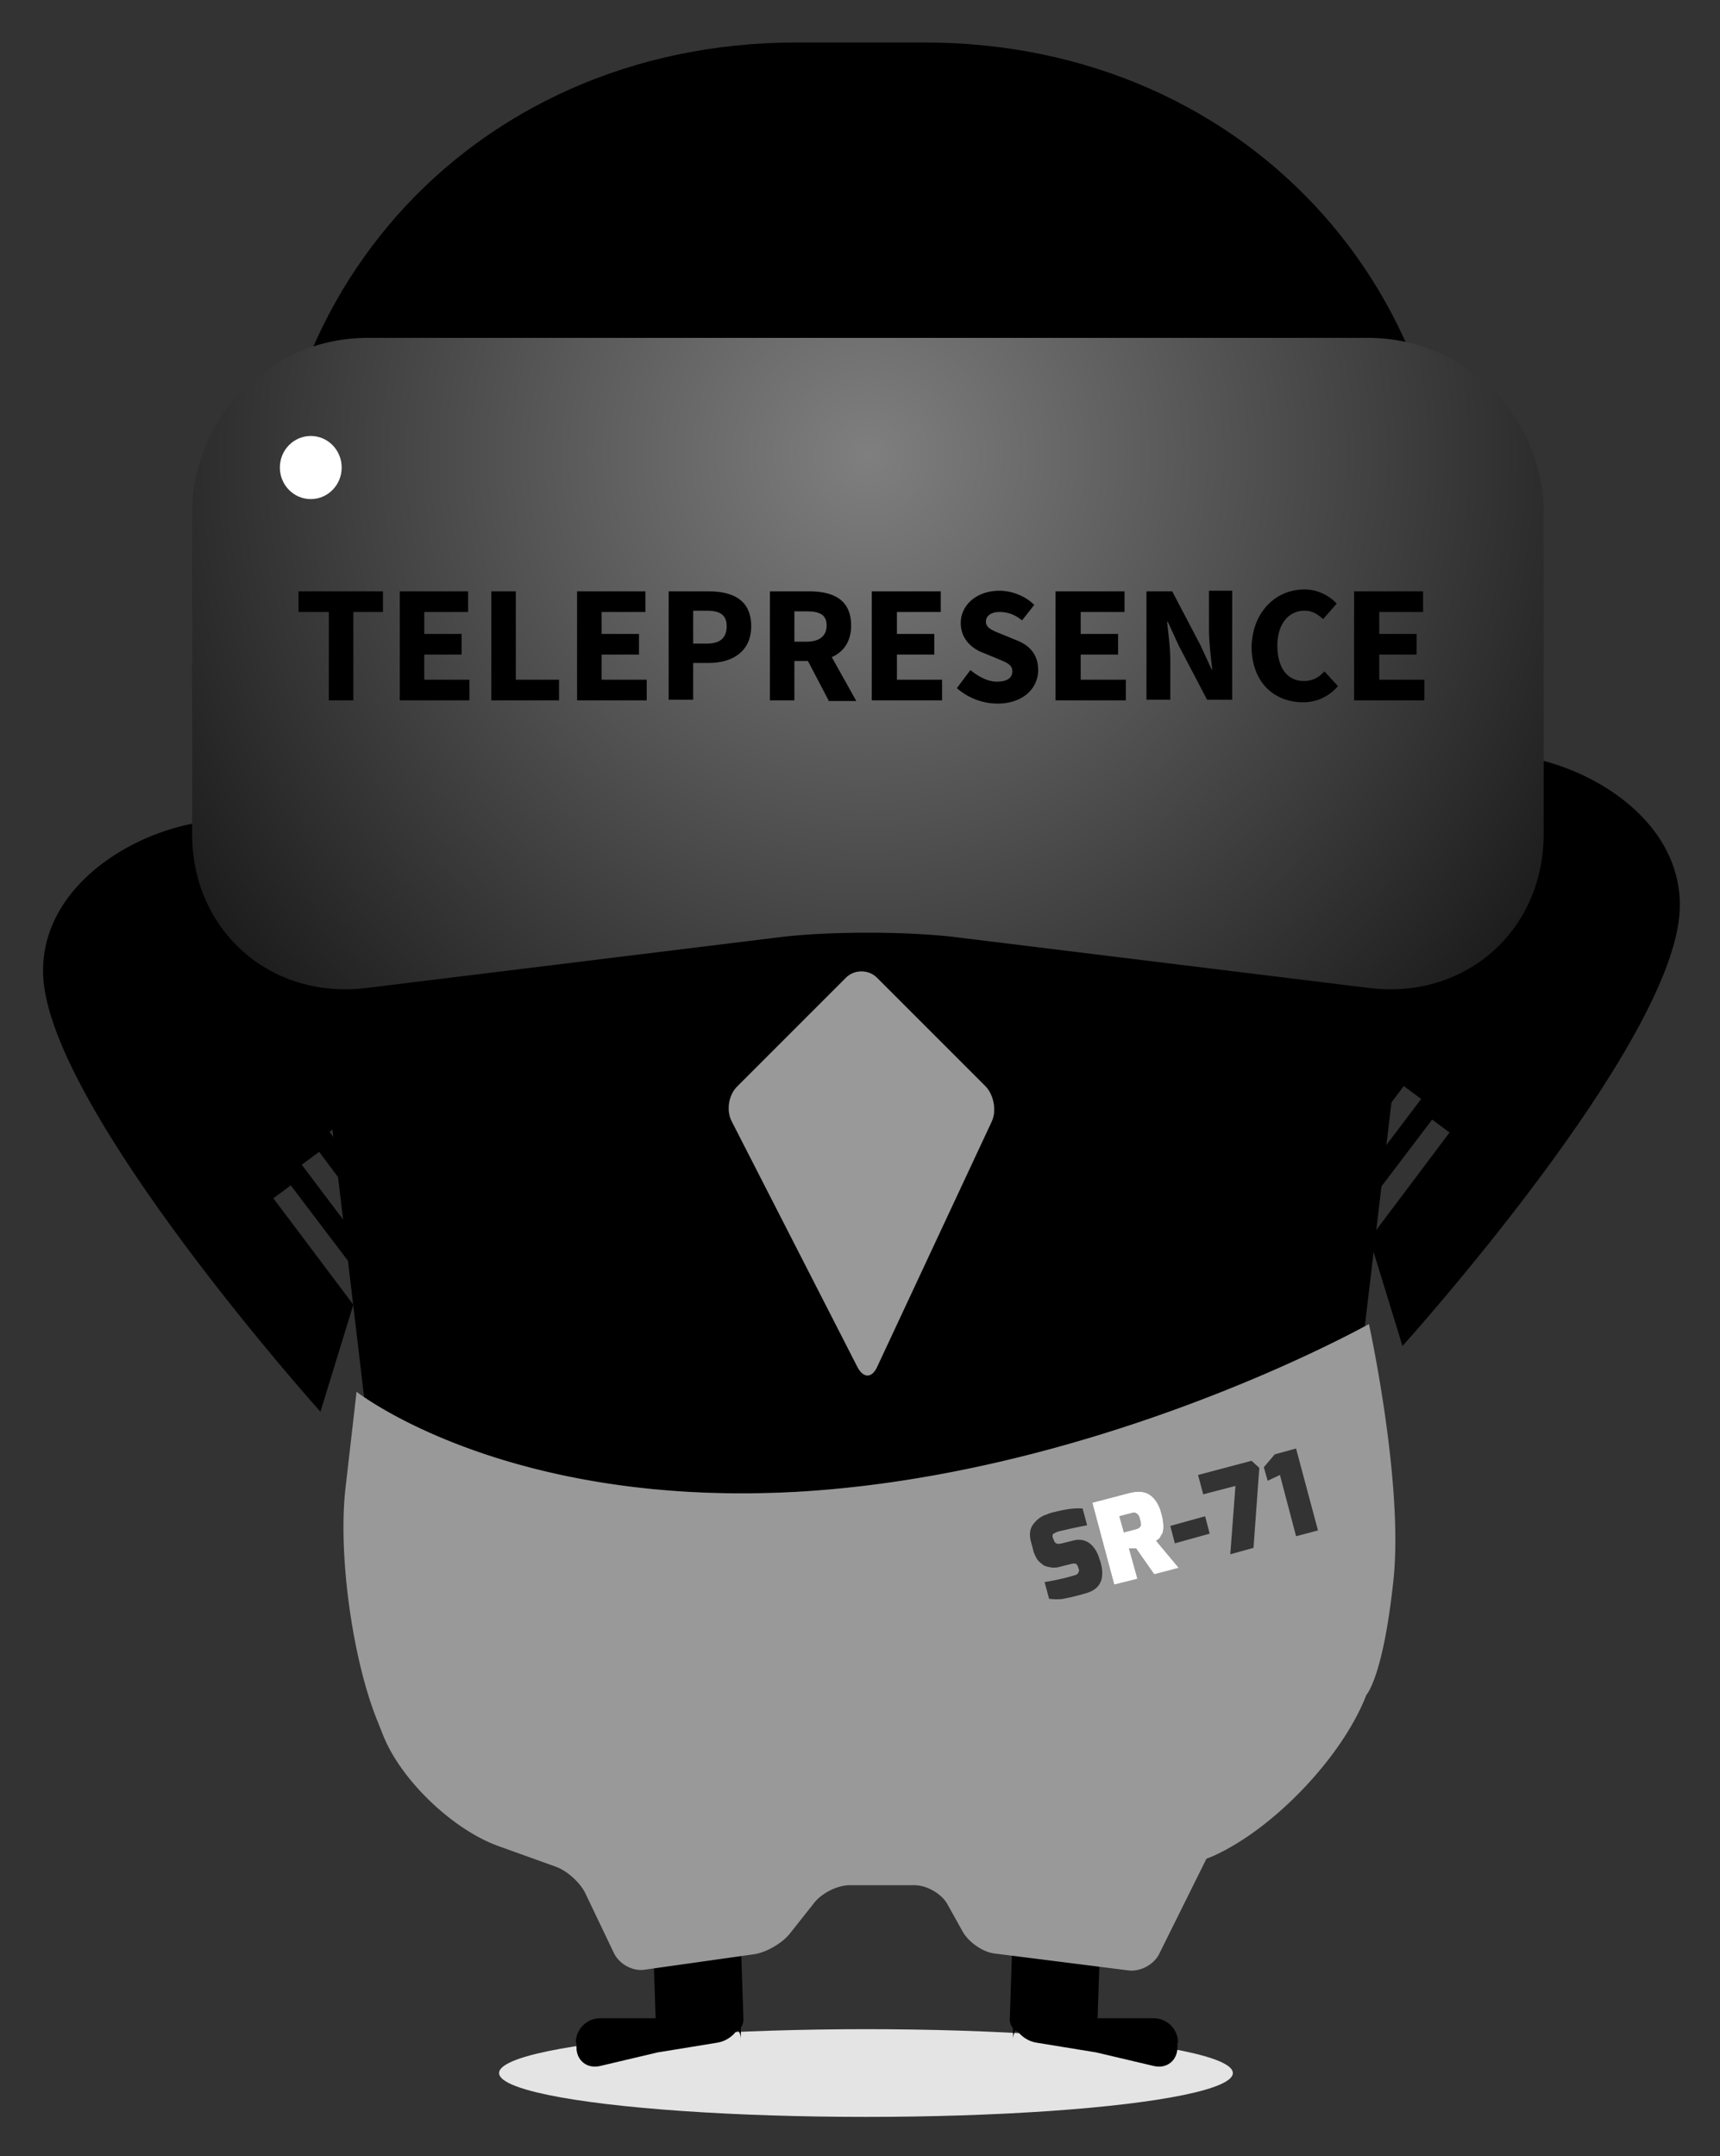 <svg xmlns="http://www.w3.org/2000/svg" role="img" viewBox="-5.35 -1.35 367.20 460.20"><rect x="-5.35" y="-1.35" width="367.20" height="460.20" fill="#333333" stroke="none"/><style>svg {enable-background:new 0 0 357 454}</style><style>.st3{fill:#999}.st4{fill:#fff}</style><ellipse id="Oval-8-Copy-10" cx="179.524" cy="441.118" fill="#e4e4e4" rx="78.33" ry="9.361"/><path id="Combined-Shape-Copy-13" d="M70.082 277.126l-17.07-22.715 3.717-2.753L71.87 271.62l1.652-5.23-14.454-19.136 3.717-2.753 12.39 16.52 1.651-5.232-11.839-15.556 3.717-2.753 9.774 12.94 6.883-21.888S62.51 189.848 57.83 180.487c-7.71-15.97-55.203-2.478-53.964 26.43 1.24 28.497 59.195 93.06 59.195 93.06l7.02-22.851z"/><path id="Combined-Shape-Copy-14" d="M287.038 263.084l17.07-22.714-3.716-2.753-15.143 19.96-1.652-5.23 14.454-19.136-3.717-2.753-12.39 16.52-1.651-5.231 11.839-15.556-3.717-2.754-9.774 12.94-6.883-21.888s22.852-38.683 27.532-48.044c7.71-15.969 55.203-2.478 53.964 26.431s-59.195 93.06-59.195 93.06l-7.02-22.852z"/><g id="Group-12-Copy-8" transform="translate(60 164)"><path id="Line-Copy-18" d="M76.298 230.726c-1.515 0-2.754 1.377-2.754 2.891l1.102 32.626c0 1.514 1.376 2.753 2.89 2.753l13.079-.413c1.514 0 2.753-1.376 2.753-2.89l-1.102-32.627c0-1.514-1.376-2.753-2.89-2.753l-13.078.413z"/><path id="Rectangle-7-Copy-15" d="M57.575 270.648c0-2.89 2.34-5.23 5.232-5.23h24.779c2.89 0 5.231 2.34 5.231 4.404v-4.405c0 2.478-2.34 4.818-5.093 5.231l-12.665 2.065-12.252 2.891c-2.754.688-5.094-1.101-5.094-3.992v-.964h-.138z"/></g><g id="Group-12-Copy-9" transform="matrix(-1 0 0 1 115 164)"><path id="Line-Copy-18_1_" d="M-112.293 230.726c-1.514 0-2.753 1.377-2.753 2.891l1.101 32.626c0 1.514 1.377 2.753 2.891 2.753l13.078-.413c1.515 0 2.754-1.376 2.754-2.89l-1.102-32.627c0-1.514-1.376-2.753-2.89-2.753l-13.079.413z"/><path id="Rectangle-7-Copy-15_1_" d="M-131.152 270.648c0-2.89 2.34-5.23 5.23-5.23h24.78c2.891 0 5.231 2.34 5.231 4.404v-4.405c0 2.478-2.34 4.818-5.093 5.231l-12.665 2.065-12.252 2.891c-2.753.688-5.094-1.101-5.094-3.992v-.964h-.137z"/></g><path id="Line-Copy-3" fill="none" stroke="#4a4a4a" stroke-linecap="square" stroke-width="12" d="M180.625 50.946V17.081"/><path fill="none" d="M252.898 325.996l-.964-3.717-7.434 2.065.964 3.717zm15.005-12.527l3.442 13.078 4.68-1.239-4.68-17.483-4.543 1.239-2.34 2.753.826 2.891zM215.178 329.3c.138.826.551 1.514.826 2.065.276.413.689.826 1.102 1.101.413.413.963.55 1.652.689a4.597 4.597 0 0 0 2.34-.138l2.202-.55c.551-.138.826-.138 1.102 0 .137.137.275.275.413.688l.137.413c.138.275 0 .55-.137.826-.138.275-.413.412-.964.55a47.114 47.114 0 0 1-6.195 1.377l.964 3.579c1.239.138 2.34.138 3.028 0 .689-.138 2.203-.413 4.543-1.101 3.304-.826 4.405-3.029 3.442-6.608l-.275-.826c-.276-.964-.689-1.79-1.24-2.478-1.1-1.377-2.615-1.927-4.542-1.377l-2.203.551c-.55.138-.964.138-1.239 0s-.413-.413-.55-.826l-.138-.275c-.138-.413-.138-.826.137-.964s.689-.413 1.377-.55c2.34-.551 4.268-.964 5.782-1.24l-.964-3.579c-1.652-.137-3.579.138-5.781.689-.551.137-1.24.275-1.79.55-1.377.413-2.34 1.24-3.029 2.203-.688.963-.826 2.202-.413 3.717l.413 1.514zm43.226-13.491l-1.101 14.592 4.956-1.376 1.239-17.071-1.652-1.514-11.426 3.029 1.101 4.13z"/><path d="M192.051 7.72h-27.395c-69.933 0-119.904 56.304-111.644 125.686l19.377 163.46c7.253 4.917 38.995 23.762 94.883 20.044 59.326-4.082 111.431-31.218 118.744-35.17l17.68-148.334C311.955 64.024 261.983 7.72 192.05 7.72zm14.317 230.31l-24.504 52.45c-1.101 2.34-2.891 2.34-4.13 0l-26.844-52.45c-1.24-2.34-.688-5.645 1.101-7.434l23.265-23.265c1.79-1.79 4.818-1.79 6.608 0l23.127 23.127c1.79 1.79 2.478 5.231 1.377 7.572z"/><path d="M72.39 296.866c-1.073-.728-1.62-1.156-1.62-1.156l-2.34 20.374c-1.652 14.042 1.377 36.206 6.608 49.421l1.376 3.442c3.717 9.499 14.73 20.099 24.504 23.678l12.252 4.405c2.478.826 5.37 3.442 6.47 5.782l6.058 12.665c1.1 2.34 3.992 3.992 6.607 3.58l23.403-3.305c2.616-.413 5.92-2.34 7.571-4.405l5.232-6.608c1.652-2.065 4.955-3.717 7.571-3.717h13.766c2.616 0 5.782 1.79 7.021 3.992l3.304 5.92c1.239 2.203 4.268 4.405 6.883 4.68l28.359 3.58c2.615.413 5.644-1.24 6.745-3.58l10.05-20.236 1.376-.55c12.94-5.782 27.67-21.2 32.764-34.416 0 0 3.58-3.717 5.782-24.504 2.202-20.787-5.231-54.652-5.231-54.652s-.307.172-.885.484c-7.313 3.952-59.418 31.088-118.744 35.17-55.888 3.718-87.63-15.127-94.883-20.044zm194.412 12.198l4.543-1.24 4.68 17.484-4.68 1.239-3.442-13.078-2.615 1.239-.826-2.891 2.34-2.753zm-4.956 1.376l1.652 1.514-1.239 17.07-4.956 1.377 1.101-14.592-6.883 1.79-1.101-4.13 11.426-3.029zm-9.912 11.84l.964 3.716-7.434 2.065-.964-3.717 7.434-2.065zm-16.244-4.957c1.652-.413 3.166-.413 4.268.276 1.1.688 2.065 1.927 2.615 3.992.55 1.927.55 3.441.276 4.267-.276.413-.413.689-.551.964-.138.275-.413.413-.826.688l4.818 5.782-5.231 1.377-3.855-5.507h-1.514l1.79 6.47-4.956 1.24-4.68-17.484 7.846-2.065zm-20.512 6.746c.689-.964 1.652-1.79 3.029-2.203.55-.275 1.239-.413 1.79-.55 2.202-.551 4.13-.826 5.781-.689l.964 3.58c-1.514.275-3.442.688-5.782 1.238-.688.138-1.101.413-1.377.551s-.275.55-.137.964l.137.275c.138.413.276.688.551.826s.688.138 1.24 0l2.202-.55c1.927-.551 3.441 0 4.543 1.376.55.688.963 1.514 1.239 2.478l.275.826c.963 3.58-.138 5.782-3.442 6.608-2.34.688-3.854.963-4.543 1.101-.688.138-1.79.138-3.028 0l-.964-3.58a47.114 47.114 0 0 0 6.195-1.376c.55-.138.826-.275.964-.55.137-.276.275-.551.137-.826l-.137-.413c-.138-.413-.276-.551-.413-.689-.276-.137-.55-.137-1.102 0l-2.202.55a4.597 4.597 0 0 1-2.34.139c-.689-.138-1.24-.276-1.652-.689a4.189 4.189 0 0 1-1.102-1.101c-.275-.55-.688-1.24-.826-2.065l-.413-1.514c-.413-1.515-.275-2.754.413-3.717z" class="st3"/><path d="M237.204 325.032c.551-.137.826-.413.964-.688.138-.275 0-.826-.138-1.377-.137-.688-.413-1.1-.688-1.238-.275-.276-.688-.276-1.101-.138l-2.616.688.964 3.442 2.615-.689z" class="st3"/><path d="M237.48 335.632l-1.79-6.47h1.514l3.855 5.507 5.231-1.377-4.818-5.782c.413-.275.688-.413.826-.688.138-.275.275-.55.55-.964.276-.826.276-2.34-.275-4.267-.55-2.065-1.514-3.304-2.615-3.992-1.102-.689-2.616-.689-4.268-.276l-7.847 2.065 4.68 17.483 4.957-1.239zm-1.24-14.041c.414-.138.827-.138 1.102.138.275.137.55.55.688 1.238.138.551.276 1.102.138 1.377-.138.275-.413.55-.964.688l-2.615.689-.964-3.442 2.616-.688z" class="st4"/><path d="M181.864 207.33c-1.79-1.789-4.818-1.789-6.608 0l-23.265 23.266c-1.79 1.79-2.34 5.093-1.101 7.434l26.844 52.45c1.239 2.34 3.029 2.34 4.13 0l24.504-52.45c1.101-2.34.413-5.782-1.377-7.572l-23.127-23.127z" class="st3"/><radialGradient id="SVGID_1_" cx="-756.978" cy="580.206" r="3.723" gradientTransform="matrix(-38.729 45.1 -45.1 -38.729 -2969.555 56706.715)" gradientUnits="userSpaceOnUse"><stop offset="0" stop-color="#7f7f7f"/><stop offset="1"/></radialGradient><path fill="url(#SVGID_1_)" d="M145.521 129h-2.89v7.022h2.89c2.89 0 4.268-1.24 4.268-3.717 0-2.478-1.515-3.304-4.268-3.304z"/><radialGradient id="SVGID_2_" cx="-756.978" cy="580.206" r="3.723" gradientTransform="matrix(-38.729 45.1 -45.1 -38.729 -2969.555 56706.715)" gradientUnits="userSpaceOnUse"><stop offset="0" stop-color="#7f7f7f"/><stop offset="1"/></radialGradient><path fill="url(#SVGID_2_)" d="M166.859 129.138h-2.616v6.47h2.616c2.753 0 4.267-1.238 4.267-3.441 0-2.34-1.514-3.029-4.267-3.029z"/><radialGradient id="SVGID_3_" cx="-756.978" cy="580.206" r="3.723" gradientTransform="matrix(-38.729 45.1 -45.1 -38.729 -2969.555 56706.715)" gradientUnits="userSpaceOnUse"><stop offset="0" stop-color="#7f7f7f"/><stop offset="1"/></radialGradient><path fill="url(#SVGID_3_)" d="M286.763 70.77H73.11c-20.649 0-37.444 16.794-37.444 37.444v68.418c0 20.65 16.657 35.38 37.17 32.901l88.516-10.875c10.187-1.239 26.844-1.239 37.17 0l88.516 10.875c20.512 2.478 37.17-12.252 37.17-32.9v-68.42c0-20.649-16.796-37.443-37.445-37.443zM54.388 98.44c0-3.726 2.959-6.746 6.608-6.746 3.65 0 6.608 3.02 6.608 6.746 0 3.725-2.958 6.745-6.608 6.745-3.65 0-6.608-3.02-6.608-6.745zm22.026 30.836h-6.332v18.86H64.85v-18.86h-6.47v-4.405h18.033v4.405zm18.447 18.86H79.994V124.87h14.592v4.405h-9.361v4.68h7.984v4.406h-7.984v5.369h9.636v4.405zm19.135 0H99.542V124.87h5.23v18.86h9.224v4.405zm18.722 0h-14.867V124.87h14.592v4.405h-9.361v4.68h7.984v4.406h-7.984v5.369h9.636v4.405zm13.216-7.985h-3.304v7.847h-5.23v-23.127h8.535c5.094 0 9.086 1.79 9.086 7.434 0 5.506-4.13 7.846-9.086 7.846zm25.605 8.123v-.138l-4.405-8.398h-2.89v8.398h-5.232V124.87h8.397c4.956 0 8.948 1.652 8.948 7.296 0 3.442-1.651 5.644-4.13 6.746l5.232 9.36h-5.92zm24.229-.138h-15.005V124.87h14.73v4.405h-9.361v4.68h7.984v4.406h-7.984v5.369h9.636v4.405zm11.839.688a13.153 13.153 0 0 1-8.673-3.304l2.891-3.854c1.652 1.376 3.717 2.478 5.644 2.478 2.203 0 3.304-.826 3.304-2.203 0-1.514-1.377-1.927-3.304-2.753l-3.028-1.24c-2.478-.963-4.68-3.028-4.68-6.332 0-3.854 3.44-6.883 8.259-6.883 2.615 0 5.506 1.102 7.434 3.029l-2.616 3.304c-1.514-1.24-3.028-1.79-4.818-1.79s-2.891.826-2.891 2.065c0 1.377 1.514 1.927 3.58 2.753l3.028 1.24c2.753 1.1 4.543 3.028 4.543 6.332 0 3.854-3.167 7.158-8.673 7.158zm27.395-.688h-15.005V124.87h14.729v4.405h-9.36v4.68h7.984v4.406h-7.985v5.369h9.637v4.405zm22.714-.138h-5.369l-6.057-11.563-2.34-5.094h-.138c.275 2.616.688 5.644.688 8.397v8.26h-5.093v-23.127h5.506l6.058 11.564 2.34 5.093h.138c-.276-2.478-.689-5.782-.689-8.535v-8.26h4.956v23.265zm15.143.55c-6.057 0-11.013-4.129-11.013-11.976.275-7.571 5.369-12.114 11.288-12.114 2.891 0 5.37 1.377 6.883 3.028l-2.89 3.304c-1.24-1.1-2.34-1.79-3.993-1.79-3.304 0-5.782 2.754-5.782 7.435 0 4.818 2.203 7.571 5.645 7.571 1.927 0 3.304-.826 4.405-2.065l2.89 3.166c-1.926 2.203-4.542 3.442-7.433 3.442zm25.88-.412h-15.005V124.87h14.73v4.405h-9.36v4.68h7.984v4.406h-7.985v5.369h9.637v4.405z"/><ellipse cx="60.996" cy="98.44" class="st4" rx="6.608" ry="6.745"/></svg>
